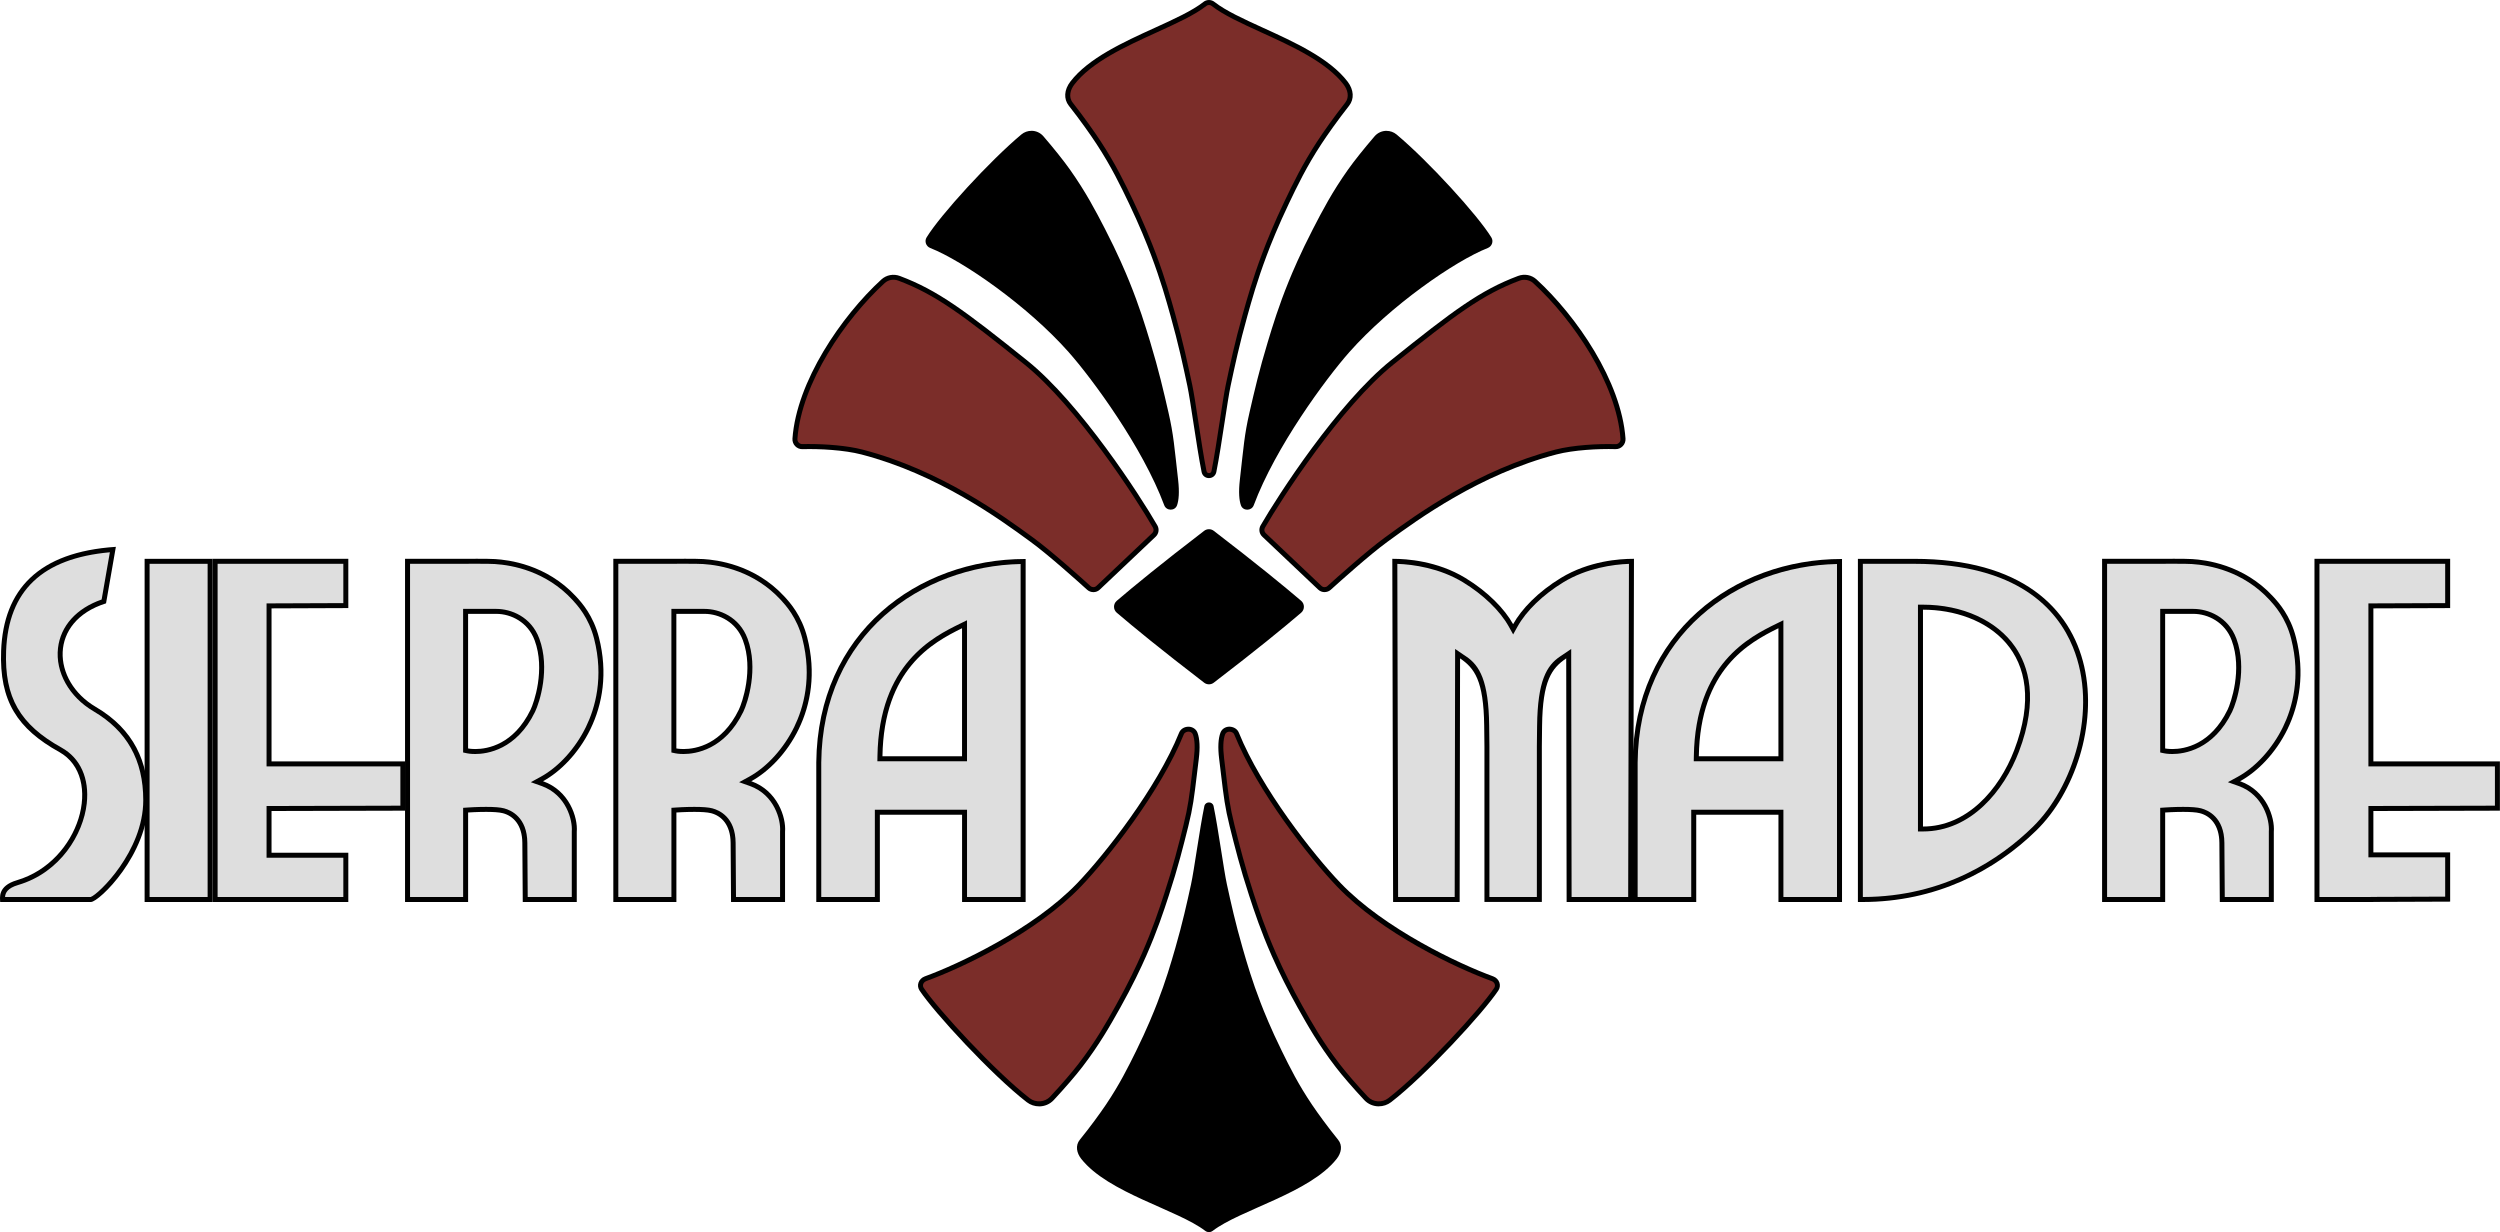 <?xml version="1.0" encoding="UTF-8"?>
<svg id="Logo" xmlns="http://www.w3.org/2000/svg" viewBox="0 0 1260.44 621.19">
  <defs>
    <style>
      .cls-1 {
        fill: #7b2d29;
      }

      .cls-2 {
        fill: #dedede;
      }

      .cls-3 {
        opacity: .99;
      }
    </style>
  </defs>
  <g id="Symbol">
    <g id="Plume">
      <path id="Fill" d="M609.53,343.74c-.6,0-1.19-.2-1.66-.56-22.42-17.18-36.32-28.65-44.02-35.25-.6-.51-.94-1.26-.94-2.04s.35-1.53.94-2.04c7.7-6.59,21.59-18.05,44.02-35.25.47-.36,1.06-.56,1.66-.56s1.19.2,1.66.56c22.42,17.18,36.32,28.65,44.02,35.25.6.51.94,1.26.94,2.04s-.34,1.53-.94,2.04c-7.72,6.6-21.62,18.07-44.02,35.25-.47.36-1.06.56-1.66.56Z"/>
      <path id="Outline" d="M609.53,269.32c.23,0,.57.05.9.3,22.4,17.16,36.28,28.62,43.97,35.2.44.38.5.84.5,1.09s-.07.71-.5,1.09c-7.7,6.59-21.57,18.03-43.97,35.2-.32.25-.67.3-.9.3s-.57-.05-.9-.3c-22.4-17.16-36.28-28.62-43.97-35.2-.44-.38-.5-.84-.5-1.09s.07-.71.51-1.09c7.7-6.59,21.57-18.03,43.97-35.2.32-.25.67-.3.9-.3M609.53,266.81c-.86,0-1.71.27-2.42.82-21.69,16.62-35.59,28.02-44.07,35.29-1.84,1.58-1.84,4.41,0,5.99,8.5,7.27,22.39,18.66,44.07,35.29.71.55,1.57.82,2.42.82s1.71-.27,2.42-.82c21.69-16.62,35.59-28.02,44.07-35.29,1.84-1.58,1.84-4.41,0-5.99-8.5-7.27-22.39-18.66-44.07-35.29-.71-.55-1.57-.82-2.42-.82h0Z"/>
    </g>
    <g id="Plume-2" data-name="Plume">
      <path id="Fill-2" data-name="Fill" class="cls-1" d="M752.44,493.46c-17.77-6.48-55.14-24.14-77.35-47.28-12.76-13.3-39.96-47.36-51.65-76.31-1.19-2.96-5.84-2.99-6.94,0-.91,2.46-1.34,6.38-.57,12.63,2.05,16.51,2.42,22.38,5.23,33.68,2.65,10.64,5.26,21.07,9.82,34.94,2.83,8.63,5.93,17.99,11.3,30.2,1.96,4.45,6.37,14.15,13.15,26.25,5.12,9.13,10.38,18.42,18.98,29.65,3.26,4.25,8.62,10.46,14.34,16.59,3.04,3.26,8.34,3.66,11.91.9,17.2-13.29,46.31-44.76,53.74-55.95,1.28-1.93.32-4.45-1.96-5.28h.01Z"/>
      <path id="Outline-2" data-name="Outline" d="M695.19,557.8c-2.72,0-5.42-1.07-7.36-3.15-5.71-6.12-11.1-12.36-14.42-16.69-8.84-11.52-14.28-21.23-19.08-29.8-4.91-8.77-9.48-17.87-13.21-26.35-5.5-12.52-8.61-21.97-11.35-30.32-4.61-14.05-7.27-24.71-9.84-35.03-2.32-9.32-2.98-14.81-4.29-25.78-.29-2.4-.6-5.05-.97-8.05-.71-5.72-.49-10.17.64-13.22.69-1.85,2.42-3.02,4.52-3.05,2.16.07,4.01,1.15,4.76,3.01,11.36,28.13,37.55,61.5,51.39,75.92,22.13,23.06,59.97,40.82,76.87,46.97h0c1.51.55,2.65,1.7,3.13,3.15.44,1.35.24,2.81-.55,4-7.45,11.22-36.38,42.63-54.02,56.25-1.84,1.42-4.05,2.12-6.24,2.12h0ZM619.91,368.88h-.04c-.82.01-1.83.39-2.21,1.41-.99,2.67-1.16,6.72-.5,12.04.37,3.01.69,5.66.97,8.06,1.3,10.86,1.95,16.3,4.23,25.47,2.56,10.28,5.21,20.9,9.79,34.86,2.72,8.29,5.8,17.68,11.26,30.09,3.69,8.41,8.23,17.44,13.1,26.14,4.76,8.5,10.16,18.12,18.88,29.5,3.28,4.27,8.61,10.45,14.27,16.5,2.59,2.78,7.18,3.12,10.23.76,17.14-13.25,46.27-44.83,53.47-55.66.37-.56.46-1.21.26-1.83-.24-.71-.82-1.29-1.6-1.57h0c-18.36-6.69-55.42-24.24-77.83-47.59-13.98-14.56-40.42-48.26-51.9-76.71-.43-1.07-1.53-1.44-2.36-1.44v-.02Z"/>
    </g>
    <g id="Plume-3" data-name="Plume">
      <path id="Fill-3" data-name="Fill" d="M609.54,619.94c-.43,0-.82-.13-1.13-.38-5.52-4.22-14.24-8.08-23.46-12.17-14.4-6.38-30.73-13.62-38.82-23.91-1.73-2.2-2.82-5.47-.73-8.05,5.41-6.67,10.36-13.53,13.18-17.71,7.14-10.6,11.53-19.51,15.39-27.38,5.03-10.21,8.57-18.79,10.66-24.21,4.44-11.51,7.06-20.56,9.15-27.84,3.72-12.9,5.87-22.69,7.94-32.17.75-3.45,1.77-9.92,2.85-16.76,1.22-7.77,2.61-16.57,3.88-22.71.16-.79.87-.85,1.09-.85s.93.06,1.09.85c1.27,6.13,2.65,14.92,3.87,22.69,1.08,6.86,2.1,13.34,2.85,16.78,2.07,9.46,4.21,19.24,7.94,32.17,2.1,7.28,4.71,16.33,9.15,27.84,2.1,5.43,5.65,14.04,10.66,24.21,3.88,7.88,8.27,16.8,15.4,27.38,2.81,4.18,7.76,11.02,13.18,17.71,2.09,2.58,1,5.85-.73,8.05-8.09,10.3-24.41,17.52-38.82,23.91-9.23,4.09-17.94,7.95-23.45,12.16-.32.25-.72.39-1.12.39h0Z"/>
      <path id="Outline-3" data-name="Outline" d="M609.53,407.6c1.23,6.07,2.55,14.49,3.73,21.97,1.13,7.17,2.1,13.36,2.86,16.84,2.08,9.49,4.23,19.3,7.96,32.25,2.11,7.31,4.73,16.4,9.19,27.94,2.1,5.45,5.67,14.09,10.7,24.31,3.89,7.91,8.31,16.86,15.48,27.52,2.83,4.2,7.8,11.08,13.25,17.8,2.05,2.53-.05,5.6-.74,6.48-7.9,10.06-24.07,17.21-38.34,23.53-9.3,4.12-18.07,8.01-23.73,12.33-.12.09-.25.11-.36.11-.09,0-.22-.02-.36-.13-5.63-4.3-14.4-8.19-23.7-12.31-14.27-6.32-30.44-13.49-38.34-23.53-.69-.88-2.79-3.95-.74-6.48,5.45-6.72,10.42-13.61,13.25-17.8,7.18-10.66,11.6-19.61,15.48-27.52,5.03-10.23,8.6-18.86,10.7-24.31,4.46-11.55,7.08-20.64,9.19-27.94,3.74-12.96,5.88-22.76,7.96-32.25.76-3.48,1.74-9.68,2.86-16.84,1.17-7.47,2.5-15.89,3.73-21.96M609.53,404.56c-1.03,0-2.06.62-2.32,1.85-2.4,11.6-5.13,32.18-6.72,39.46-2.14,9.77-4.25,19.35-7.92,32.09-2.29,7.93-4.79,16.52-9.12,27.74-1.58,4.09-5.14,12.99-10.61,24.1-4.13,8.39-8.37,16.92-15.31,27.23-2.95,4.37-7.93,11.23-13.12,17.62-2.35,2.9-1.59,6.68.72,9.61,13.52,17.2,48.57,25.64,62.5,36.29.55.43,1.22.65,1.89.65h.02c.67,0,1.33-.21,1.89-.65,13.93-10.65,48.97-19.08,62.5-36.29,2.31-2.94,3.07-6.71.72-9.61-5.19-6.4-10.17-13.25-13.12-17.62-6.95-10.31-11.19-18.84-15.31-27.23-5.48-11.12-9.03-20.02-10.61-24.1-4.33-11.22-6.83-19.81-9.12-27.74-3.67-12.74-5.78-22.32-7.92-32.09-1.59-7.28-4.32-27.86-6.72-39.46-.26-1.23-1.29-1.85-2.32-1.85h-.02Z"/>
    </g>
    <g id="Plume-4" data-name="Plume">
      <path id="Fill-4" data-name="Fill" class="cls-1" d="M466.63,493.46c17.77-6.48,55.14-24.14,77.35-47.28,12.76-13.3,39.96-47.36,51.65-76.31,1.19-2.96,5.84-2.99,6.94,0,.91,2.46,1.34,6.38.57,12.63-2.05,16.51-2.42,22.38-5.23,33.68-2.65,10.64-5.26,21.07-9.82,34.94-2.83,8.63-5.93,17.99-11.3,30.2-1.96,4.45-6.37,14.15-13.15,26.25-5.12,9.13-10.38,18.42-18.98,29.65-3.26,4.25-8.62,10.46-14.34,16.59-3.04,3.26-8.34,3.66-11.91.9-17.2-13.29-46.31-44.76-53.74-55.95-1.28-1.93-.32-4.45,1.96-5.28h-.01Z"/>
      <path id="Outline-4" data-name="Outline" d="M523.88,557.8c-2.19,0-4.4-.7-6.24-2.12-17.64-13.63-46.57-45.03-54.02-56.25-.79-1.19-1-2.65-.55-4,.48-1.45,1.62-2.6,3.13-3.15h0c16.91-6.16,54.75-23.91,76.88-46.97,13.84-14.42,40.03-47.79,51.39-75.92.75-1.86,2.57-3,4.76-3.01,2.07.03,3.85,1.23,4.52,3.05,1.13,3.05,1.35,7.5.64,13.22-.37,3.01-.69,5.67-.98,8.08-1.31,10.95-1.96,16.44-4.28,25.75-2.57,10.31-5.23,20.96-9.84,35.03-2.74,8.34-5.84,17.79-11.35,30.31-2.59,5.9-6.98,15.25-13.21,26.35-4.8,8.57-10.25,18.28-19.08,29.8-3.34,4.35-8.73,10.59-14.41,16.69-1.94,2.08-4.64,3.15-7.36,3.15h-.01ZM467.05,494.64c-.78.29-1.37.86-1.6,1.57-.2.62-.11,1.27.26,1.83,7.19,10.83,36.33,42.42,53.47,55.66,3.05,2.36,7.64,2.01,10.23-.76,5.64-6.05,10.98-12.23,14.27-16.5,8.73-11.38,14.13-21,18.88-29.5,6.17-11.01,10.53-20.29,13.1-26.14,5.46-12.41,8.54-21.8,11.26-30.09,4.59-13.99,7.24-24.59,9.79-34.86,2.28-9.16,2.93-14.59,4.23-25.44.29-2.41.6-5.07.98-8.09.66-5.32.49-9.37-.5-12.04-.38-1.02-1.39-1.4-2.21-1.41-.79,0-1.96.36-2.39,1.44-11.5,28.46-37.94,62.16-51.9,76.71-22.4,23.35-59.47,40.91-77.83,47.59h0l-.02.02Z"/>
    </g>
    <g id="Plume-5" data-name="Plume">
      <path id="Fill-5" data-name="Fill" class="cls-1" d="M773.87,141.82c-2.18-2-5.33-2.56-8.1-1.52-18.77,7.06-32.45,17.22-63.75,42.33-27.17,21.79-57.49,69.15-65.36,82.82-.8,1.39-.55,3.12.62,4.22,10.3,9.74,21.38,20.24,28.16,26.66,1.31,1.24,3.35,1.27,4.69.05,5.65-5.12,19.98-17.92,28.62-24.22,14.24-10.39,46.28-34.06,85.75-44.28,8.94-2.32,21.88-2.95,29.97-2.7,2.19.07,3.96-1.78,3.81-3.97-2.12-29.83-26.14-62.68-44.4-79.39h-.01Z"/>
      <path id="Outline-5" data-name="Outline" d="M667.82,298.54c-1.17,0-2.34-.43-3.24-1.28-6.77-6.42-17.86-16.92-28.16-26.66-1.59-1.5-1.93-3.87-.84-5.76,8.46-14.69,38.67-61.52,65.67-83.18,31.38-25.17,45.03-35.37,64.09-42.53,3.26-1.22,6.86-.55,9.39,1.77,20.14,18.43,42.77,51.39,44.81,80.23.1,1.4-.4,2.78-1.37,3.79s-2.29,1.59-3.73,1.52c-8.61-.26-21.11.46-29.61,2.66-38.67,10.03-69.77,32.73-84.71,43.63l-.62.45c-8.99,6.56-24.09,20.13-28.51,24.13-.89.81-2.03,1.21-3.16,1.21h-.01ZM768.57,141.05c-.8,0-1.6.14-2.36.43-18.7,7.04-32.25,17.14-63.4,42.14-26.69,21.41-56.66,67.88-65.06,82.47-.51.88-.35,1.99.39,2.68,10.3,9.74,21.38,20.24,28.16,26.66.84.8,2.13.81,2.98.03,4.44-4.03,19.63-17.67,28.72-24.3l.62-.45c15.06-11,46.42-33.89,85.56-44.03,8.74-2.27,21.51-3.02,30.32-2.74.72.04,1.35-.25,1.84-.75.49-.51.73-1.17.68-1.87-2-28.14-24.21-60.45-44-78.55h0c-1.21-1.11-2.82-1.7-4.45-1.7h0Z"/>
    </g>
    <g id="Plume-6" data-name="Plume">
      <path id="Fill-6" data-name="Fill" d="M628.82,255.72c-.36,0-1.56-.1-2.01-1.4-.93-2.72-1.09-6.83-.47-12.23.35-3.04.64-5.72.91-8.15,1.21-10.99,1.82-16.49,3.95-25.77,2.39-10.4,4.86-21.14,9.14-35.26,2.54-8.39,5.42-17.88,10.5-30.43,2.4-5.92,6.47-15.3,12.22-26.44,4.44-8.6,9.48-18.33,17.61-29.83,3.07-4.34,8.05-10.58,13.31-16.69,1.27-1.48,3.12-2.33,5.07-2.33,1.56,0,3.09.55,4.29,1.56,15.56,13.04,40.43,40.03,47.5,51.58.37.61.45,1.32.23,1.99-.23.69-.76,1.25-1.45,1.52-17.44,6.89-49.84,29.77-70.27,52.85-13.04,14.72-37.7,48.8-48.41,77.57-.39,1.06-1.34,1.44-2.1,1.44h-.01Z"/>
      <path id="Outline-6" data-name="Outline" d="M699.05,68.47c1.27,0,2.51.45,3.48,1.27,15.49,12.98,40.22,39.81,47.24,51.27.24.39.17.75.11.94-.07.2-.25.57-.72.75-17.57,6.94-50.2,29.97-70.75,53.18-13.09,14.78-37.87,49.03-48.65,77.96-.21.56-.72.62-.93.62-.29,0-.66-.1-.82-.55-.6-1.75-1.15-5.19-.41-11.68.35-3.05.64-5.74.91-8.18,1.2-10.93,1.81-16.4,3.92-25.6,2.38-10.37,4.85-21.08,9.12-35.17,2.53-8.36,5.4-17.83,10.47-30.32,2.39-5.9,6.45-15.25,12.17-26.33,4.42-8.56,9.44-18.25,17.52-29.68,3.05-4.31,8-10.51,13.24-16.59,1.03-1.2,2.53-1.89,4.12-1.89M699.05,65.96c-2.23,0-4.45.94-6.02,2.76-5.34,6.21-10.34,12.49-13.38,16.78-8.03,11.35-12.94,20.74-17.7,29.98-6.33,12.25-10.45,22.04-12.27,26.54-5.01,12.35-7.9,21.81-10.54,30.54-4.25,14.03-6.69,24.58-9.16,35.34-2.63,11.42-2.98,17.35-4.88,34.06-.72,6.32-.32,10.29.53,12.77.51,1.5,1.85,2.25,3.2,2.25s2.72-.75,3.28-2.25c10.91-29.28,36.29-63.74,48.17-77.17,20.71-23.4,53.21-45.96,69.8-52.51,2.13-.84,3.03-3.38,1.83-5.34-6.94-11.32-31.72-38.45-47.76-51.88-1.49-1.25-3.3-1.85-5.09-1.85h-.02Z"/>
    </g>
    <g id="Pume">
      <path id="Fill-7" data-name="Fill" class="cls-1" d="M678.43,41.93c-14.46-18.94-51.97-28.23-66.88-39.96-.59-.48-1.31-.71-2.03-.71s-1.44.23-2.03.71c-14.9,11.72-52.41,21.01-66.88,39.96-2.47,3.23-3.29,7.39-.77,10.59,5.55,7.04,10.88,14.58,14.04,19.4,7.43,11.35,11.98,20.74,16.38,29.98,5.86,12.25,9.67,22.04,11.36,26.54,4.63,12.35,7.31,21.81,9.76,30.54,3.93,14.03,6.19,24.58,8.48,35.34,1.71,8.02,4.62,30.67,7.19,43.44.55,2.72,4.42,2.72,4.97,0,2.57-12.77,5.49-35.43,7.19-43.44,2.29-10.76,4.55-21.31,8.48-35.34,2.45-8.73,5.12-18.19,9.76-30.54,1.69-4.5,5.5-14.3,11.36-26.54,4.42-9.24,8.96-18.63,16.38-29.98,3.15-4.81,8.49-12.36,14.04-19.4,2.52-3.19,1.7-7.35-.77-10.59h0Z"/>
      <path id="Outline-7" data-name="Outline" d="M609.53,241.05c-1.85,0-3.35-1.23-3.71-3.05-1.37-6.82-2.86-16.53-4.17-25.11-1.15-7.51-2.23-14.6-3.02-18.32-2.21-10.38-4.49-21.1-8.46-35.26-2.35-8.4-5.02-17.91-9.72-30.44-2.22-5.93-5.99-15.31-11.31-26.44-4.12-8.6-8.78-18.33-16.3-29.83-2.84-4.34-8.2-12-13.98-19.31-2.66-3.38-2.37-8.03.76-12.13,9.06-11.86,26.84-19.96,42.54-27.11,9.73-4.43,18.91-8.62,24.56-13.07.78-.63,1.78-.98,2.79-.98h.04c1.01,0,2.01.35,2.8.99,5.64,4.43,14.82,8.62,24.55,13.06,15.69,7.15,33.48,15.25,42.54,27.11h0c3.13,4.1,3.42,8.75.76,12.13-5.75,7.29-10.99,14.75-13.98,19.31-7.55,11.52-12.2,21.25-16.3,29.83-5.32,11.13-9.09,20.51-11.31,26.44-4.72,12.57-7.38,22.06-9.72,30.44-3.96,14.13-6.25,24.87-8.46,35.26-.79,3.72-1.87,10.8-3.02,18.29-1.31,8.59-2.8,18.31-4.17,25.13-.37,1.82-1.86,3.05-3.71,3.05h-.02ZM609.53,2.52c-.46,0-.89.15-1.24.43-5.9,4.64-15.22,8.89-25.09,13.39-15.42,7.03-32.9,14.99-41.58,26.35-1.88,2.46-3.07,6.13-.78,9.05,5.81,7.38,11.1,14.9,14.1,19.49,7.63,11.64,12.33,21.46,16.47,30.13,5.36,11.21,9.16,20.67,11.4,26.64,4.74,12.63,7.42,22.2,9.79,30.64,3.99,14.24,6.28,25,8.5,35.42.81,3.79,1.9,10.92,3.05,18.46,1.31,8.55,2.79,18.23,4.15,24.99.15.76.75,1.03,1.25,1.03.24,0,1.06-.07,1.25-1.03,1.36-6.77,2.84-16.46,4.15-25.02,1.15-7.54,2.24-14.65,3.04-18.44,2.22-10.43,4.52-21.21,8.5-35.42,2.24-8.01,5.04-17.96,9.79-30.64,2.24-5.97,6.04-15.43,11.4-26.64,4.14-8.66,8.84-18.46,16.47-30.13,3.02-4.6,8.31-12.14,14.1-19.49,2.29-2.91,1.1-6.58-.78-9.05-8.68-11.36-26.16-19.32-41.58-26.35-9.87-4.5-19.19-8.75-25.08-13.38-.36-.3-.77-.43-1.25-.44h-.01,0Z"/>
    </g>
    <g id="Plume-7" data-name="Plume">
      <path id="Fill-8" data-name="Fill" d="M590.23,255.72c-.76,0-1.71-.38-2.1-1.44-10.72-28.77-35.39-62.85-48.41-77.57-20.43-23.08-52.83-45.96-70.27-52.85-.69-.27-1.22-.83-1.45-1.52-.23-.68-.15-1.38.23-1.99,7.08-11.56,31.94-38.55,47.5-51.58,1.2-1.01,2.73-1.56,4.29-1.56,1.95,0,3.79.85,5.07,2.33,5.26,6.11,10.24,12.36,13.31,16.69,8.15,11.51,13.18,21.24,17.61,29.83,4.54,8.79,8.77,17.93,12.22,26.44,5.08,12.55,7.96,22.04,10.5,30.43,4.29,14.16,6.75,24.88,9.14,35.26,2.13,9.26,2.74,14.76,3.95,25.73.27,2.44.57,5.13.92,8.19.62,5.4.46,9.51-.47,12.23-.45,1.3-1.65,1.4-2.01,1.4h-.02Z"/>
      <path id="Outline-8" data-name="Outline" d="M520.02,68.47c1.58,0,3.08.69,4.12,1.89,5.24,6.09,10.19,12.3,13.24,16.59,8.1,11.44,13.11,21.12,17.52,29.68,5.73,11.08,9.78,20.43,12.17,26.33,5.06,12.49,7.93,21.96,10.47,30.32,4.27,14.09,6.73,24.8,9.12,35.17,2.11,9.2,2.72,14.67,3.92,25.6.27,2.43.56,5.13.91,8.18.74,6.49.18,9.93-.41,11.68-.16.46-.53.55-.82.55-.21,0-.72-.06-.93-.62-10.78-28.93-35.56-63.18-48.65-77.96-20.55-23.21-53.17-46.24-70.75-53.18-.47-.19-.65-.55-.72-.75-.06-.19-.13-.55.11-.94,7.03-11.47,31.75-38.3,47.24-51.27.98-.82,2.21-1.27,3.48-1.27M520.02,65.96c-1.8,0-3.61.61-5.09,1.85-16.04,13.44-40.84,40.57-47.76,51.88-1.2,1.95-.3,4.5,1.83,5.34,16.57,6.55,49.07,29.11,69.8,52.51,11.9,13.44,37.27,47.89,48.17,77.17.56,1.5,1.92,2.25,3.28,2.25s2.68-.75,3.2-2.25c.85-2.49,1.25-6.45.53-12.77-1.91-16.69-2.26-22.63-4.88-34.06-2.47-10.76-4.91-21.31-9.16-35.34-2.64-8.73-5.54-18.19-10.54-30.54-1.82-4.5-5.94-14.3-12.27-26.54-4.77-9.24-9.68-18.63-17.7-29.98-3.04-4.3-8.04-10.58-13.38-16.78-1.57-1.82-3.79-2.76-6.02-2.76h-.02Z"/>
    </g>
    <g id="Plume-8" data-name="Plume">
      <path id="Fill-9" data-name="Fill" class="cls-1" d="M582.4,265.46c-7.87-13.68-38.19-61.03-65.36-82.82-31.3-25.11-44.97-35.27-63.75-42.33-2.77-1.04-5.92-.48-8.1,1.52-18.26,16.71-42.29,49.56-44.4,79.39-.16,2.18,1.62,4.04,3.81,3.97,8.09-.24,21.02.39,29.97,2.7,39.47,10.23,71.53,33.9,85.75,44.28,8.63,6.3,22.97,19.1,28.62,24.22,1.34,1.21,3.38,1.19,4.69-.05,6.78-6.42,17.86-16.93,28.16-26.66,1.16-1.1,1.41-2.84.62-4.22h-.01Z"/>
      <path id="Outline-9" data-name="Outline" d="M551.25,298.54c-1.13,0-2.27-.4-3.16-1.21-4.42-4-19.51-17.57-28.51-24.13l-.63-.46c-14.94-10.91-46.03-33.6-84.7-43.62-8.5-2.2-20.99-2.92-29.61-2.66-1.47.05-2.75-.51-3.73-1.52-.97-1.01-1.47-2.39-1.37-3.79,2.05-28.83,24.67-61.8,44.81-80.23,2.53-2.32,6.14-2.99,9.39-1.77,19.05,7.17,32.71,17.35,64.09,42.53,26.99,21.65,57.21,68.48,65.67,83.17h0c1.09,1.89.74,4.26-.84,5.76-10.3,9.73-21.38,20.24-28.16,26.66-.9.86-2.07,1.28-3.24,1.28h-.01ZM408.11,223.87c8.45,0,19.14.82,26.77,2.8,39.13,10.15,70.48,33.03,85.55,44.02l.63.46c9.1,6.64,24.28,20.28,28.72,24.3.86.78,2.14.77,2.98-.03,6.77-6.42,17.86-16.93,28.16-26.66.74-.7.9-1.8.39-2.69-8.4-14.58-38.37-61.06-65.06-82.47-31.15-24.99-44.68-35.1-63.4-42.14-2.37-.89-4.98-.41-6.81,1.27-19.79,18.1-42,50.41-44,78.55-.05.7.19,1.37.68,1.87.49.51,1.14.77,1.84.75,1.12-.03,2.32-.05,3.55-.05h0Z"/>
    </g>
  </g>
  <g id="SIERRA_MADRE" data-name="SIERRA MADRE">
    <g id="E">
      <path id="Fill-10" data-name="Fill" class="cls-2" d="M1168.15,453.51v-170.5h65.91v22.32c-2.7.01-38.71.15-38.71.15v79.66h63.79v22.32c-3.49.01-16.27.05-62.54.17h-1.25v23.37h38.71v22.32c-2.7.01-38.71.15-38.71.15v.03h-27.2Z"/>
      <path id="Outline-10" data-name="Outline" d="M1232.8,284.26v19.81c-3.74.02-13.06.05-36.21.14h-2.5v82.18h63.79v19.81c-4.93.02-19.33.06-61.28.16h-2.51v25.89h38.71v19.81c-3.74.02-13.06.05-36.21.14l-2.03.04h-25.15v-167.99h63.39M1235.32,281.75h-68.42v173.02h29.7v-.04c40.03-.15,38.71-.15,38.71-.15v-24.83h-38.71v-20.86c68.05-.17,63.79-.17,63.79-.17v-24.83h-63.79v-77.16c40.03-.15,38.71-.15,38.71-.15v-24.83h.01Z"/>
    </g>
    <g id="R">
      <path id="Fill-11" data-name="Fill" class="cls-2" d="M1120.4,453.51c-.02-2.35-.06-9.13-.19-28.55-.08-12.06-7.54-15.32-10.74-16.17-1.78-.47-4.76-.71-8.83-.71-4.6,0-9.08.31-9.12.31l-1.17.08v45.04h-29.29v-170.5h28.45s3.31-.04,6.99-.04c4.15,0,7.14.05,8.64.14,9.1.57,26.38,3.73,39.97,18.45,2.52,2.73,8.42,9.12,11.23,20.13,9.21,36.07-11.45,62.27-27.58,71.08l-2.47,1.35,2.65.94c12.19,4.32,16.79,16.76,16.18,24.21v34.24h-24.73.01ZM1090.36,378.37l.99.21c.06.01,1.53.32,3.87.32,7.11,0,20.33-2.67,29.02-20.55,2.27-4.67,7.53-21.3,2.09-35.95-3.88-10.45-13.48-14.15-20.51-14.15h-15.46v70.13h.01Z"/>
      <path id="Outline-11" data-name="Outline" d="M1096.54,284.23c4.11,0,7.06.05,8.54.14,8.91.56,25.83,3.66,39.12,18.05,2.45,2.66,8.2,8.89,10.94,19.59,4.99,19.51.53,34.95-4.09,44.45-5.26,10.83-13.81,20.25-22.87,25.2l-4.94,2.7,5.3,1.88c12.66,4.49,15.8,17.38,15.35,22.92v33.08h-22.22c-.02-3.21-.07-10.55-.19-27.3-.09-12.93-8.19-16.45-11.67-17.38-1.91-.51-4.91-.75-9.15-.75-4.65,0-9.03.3-9.21.32l-2.34.16v44.95h-26.77v-167.99h27.22s3.31-.04,6.99-.04M1095.22,380.15c5.96,0,20.82-2.07,30.16-21.26,2.33-4.8,7.73-21.88,2.14-36.94-4.11-11.05-14.25-14.96-21.69-14.96h-16.71v72.39l1.99.42c.17.04,1.7.35,4.13.35M1096.54,281.71c-3.7,0-7.02.04-7.02.04h-29.7v28.2h0v144.81h31.8v-45.12s4.43-.31,9.04-.31c3.23,0,6.55.15,8.5.67,5.21,1.38,9.74,5.91,9.8,14.96.19,28.95.21,29.8.21,29.8h27.23v-35.39c.6-7.28-3.77-20.8-17.01-25.5,17.08-9.33,37.34-36.68,28.19-72.48-2.84-11.12-8.68-17.59-11.53-20.67-14.99-16.25-34.24-18.44-40.81-18.85-1.84-.12-5.42-.15-8.69-.15h-.01ZM1095.22,377.64c-2.23,0-3.61-.29-3.61-.29v-67.86h14.21c7.45,0,15.95,4.23,19.33,13.34,5.49,14.78-.39,31.56-2.04,34.97-8.53,17.54-21.61,19.85-27.89,19.85h0Z"/>
    </g>
    <g id="D">
      <path id="Fill-12" data-name="Fill" class="cls-2" d="M937.96,453.5v-170.5h27.29c52.53,0,73.05,23.25,81.01,42.75,13.14,32.17-.06,72.03-20.4,91.96-16.65,16.32-45.26,35.79-86.91,35.79h-.99,0ZM968.26,417.94h1.26c23.71,0,39.93-20.33,47.19-39.37,7.92-20.72,7.34-38.61-1.69-51.72-8.95-13-25.95-20.74-45.5-20.74h-1.26v111.83Z"/>
      <path id="Outline-12" data-name="Outline" d="M939.22,284.26h26.02c51.83,0,72.03,22.82,79.85,41.97,12.94,31.68-.07,70.94-20.12,90.59-16.45,16.12-44.67,35.35-85.77,35.43v-167.99M967,419.2h2.51c24.34,0,40.95-20.75,48.36-40.17,10.2-26.69,4.64-43.49-1.83-52.88-9.18-13.34-26.57-21.29-46.54-21.29h-2.51v114.34M936.71,281.75v173c.75.01,1.5.02,2.24.02,37.09,0,66.83-15.59,87.8-36.15,38.53-37.77,46.14-136.86-61.5-136.86h-28.55.01ZM969.52,416.7h0v-109.31c31.36,0,64.93,21.28,46.02,70.77-7.69,20.13-24.03,38.56-46.01,38.56h-.01Z"/>
    </g>
    <g id="A">
      <path id="Fill-13" data-name="Fill" class="cls-2" d="M897.89,453.51v-44h-43.95v44h-29.53v-69.16c.66-66.01,52.15-100.78,103.02-101.26v170.41h-29.54ZM896.08,315.62c-13.02,6.4-40.1,19.71-40.83,65.65l-.02,1.28h42.66v-67.82l-1.81.89h0Z"/>
      <path id="Outline-13" data-name="Outline" d="M926.17,284.37v167.88h-27.02v-44h-46.47v44h-27.02v-67.87c.65-64.67,50.66-98.98,100.52-100.02M853.96,383.81h45.18v-71.1l-3.62,1.78c-13.24,6.51-40.79,20.04-41.53,66.76l-.04,2.55M928.5,281.83c-54.12,0-104.7,37.13-105.35,102.52v70.41h32.05v-44h41.45v44h32.05v-172.93h-.19ZM856.51,381.29c.7-43.82,25.18-57.2,40.13-64.55v64.55h-40.13Z"/>
    </g>
    <g id="M">
      <path id="Fill-14" data-name="Fill" class="cls-2" d="M703.63,453.5l-.39-170.5c8.23.09,22.47,1.86,34.95,9.46,10.48,6.38,19.07,14.69,23.6,22.83l1.1,1.97,1.1-1.97c4.53-8.14,13.13-16.45,23.6-22.83,12.48-7.6,26.72-9.37,34.95-9.46l-.39,170.5h-31.04c0-4.62-.21-123.93-.21-123.93l-1.96,1.34c-.52.36-1.05.71-1.58,1.06-7.06,4.68-10.87,12.08-11.13,33.96l-.12,10.4v77.18h-26.43v-77.17l-.12-10.42c-.26-21.87-4.07-29.27-11.13-33.96-.53-.35-1.06-.7-1.58-1.06l-1.96-1.34s-.2,119.32-.2,123.94h-31.07Z"/>
      <path id="Outline-14" data-name="Outline" d="M821.28,284.29l-.39,167.96h-28.53c-.01-6.79-.05-27.71-.2-120.31v-4.75l-3.93,2.67c-.52.35-1.04.7-1.57,1.05-6.96,4.61-11.42,12.45-11.69,34.99l-.12,10.43v75.91h-23.92v-75.94l-.12-10.4c-.27-22.54-4.74-30.37-11.69-34.99-.53-.35-1.05-.7-1.57-1.05l-3.92-2.67v4.75c-.16,92.6-.2,113.52-.21,120.31h-28.53l-.39-167.96c8.02.26,21.43,2.18,33.04,9.25,10.3,6.27,18.73,14.42,23.16,22.37l2.2,3.95,2.2-3.95c4.42-7.95,12.87-16.1,23.16-22.37,11.61-7.07,25.02-8.99,33.04-9.25M823.24,281.75c-6.47,0-22.03.95-36.31,9.65-11.47,6.98-19.8,15.66-24.05,23.29-4.25-7.63-12.59-16.31-24.05-23.29-14.29-8.7-29.84-9.65-36.31-9.65h-.55l.4,173.01h33.55s0,2.23.21-122.82c7.29,4.97,11.89,11.13,12.17,33.99l.12,10.4v78.42h28.94v-78.42l.12-10.4c.27-22.86,4.88-29.02,12.17-33.99.2,125.04.21,122.82.21,122.82h33.55l.4-173.01h-.56Z"/>
    </g>
    <g id="A-2" data-name="A">
      <path id="Fill-15" data-name="Fill" class="cls-2" d="M486.29,453.51v-44h-43.95v44h-29.53v-69.16c.66-66.01,52.15-100.78,103.02-101.26v170.41h-29.54ZM484.48,315.62c-13.02,6.4-40.1,19.71-40.83,65.65l-.02,1.28h42.66v-67.82l-1.81.89h0Z"/>
      <path id="Outline-15" data-name="Outline" d="M514.57,284.37v167.88h-27.02v-44h-46.47v44h-27.02v-67.87c.65-64.67,50.66-98.98,100.52-100.02M442.36,383.81h45.18v-71.1l-3.62,1.78c-13.24,6.51-40.79,20.04-41.53,66.76l-.04,2.55M516.9,281.83c-54.12,0-104.7,37.13-105.35,102.52v70.41h32.05v-44h41.45v44h32.05v-172.93h-.19ZM444.91,381.29c.7-43.82,25.18-57.2,40.13-64.55v64.55h-40.13Z"/>
    </g>
    <g id="R-2" data-name="R">
      <path id="Fill-16" data-name="Fill" class="cls-2" d="M369.79,453.51c-.02-2.35-.07-9.12-.2-28.55-.08-12.06-7.54-15.32-10.74-16.17-1.78-.47-4.75-.71-8.83-.71-4.6,0-9.08.31-9.12.31l-1.17.08v45.04h-29.28v-170.5h28.45s3.31-.04,6.99-.04c4.15,0,7.14.05,8.64.14,9.1.57,26.38,3.73,39.97,18.45,2.52,2.73,8.42,9.12,11.23,20.13,9.22,36.07-11.45,62.27-27.58,71.08l-2.47,1.35,2.65.94c12.19,4.32,16.79,16.76,16.18,24.21v34.24h-24.73,0ZM339.75,378.37l1,.21c.06.01,1.53.32,3.87.32,7.11,0,20.33-2.67,29.02-20.55,2.27-4.68,7.53-21.31,2.09-35.95-3.88-10.45-13.48-14.15-20.51-14.15h-15.46v70.13h0Z"/>
      <path id="Outline-16" data-name="Outline" d="M345.94,284.23c4.11,0,7.06.05,8.54.14,8.91.56,25.83,3.66,39.12,18.05,2.45,2.66,8.2,8.89,10.94,19.59,4.99,19.51.53,34.95-4.09,44.45-5.26,10.83-13.81,20.25-22.87,25.2l-4.94,2.7,5.3,1.88c12.66,4.49,15.8,17.38,15.35,22.92v33.08h-22.22c-.02-3.21-.07-10.55-.19-27.3-.09-12.93-8.19-16.45-11.67-17.38-1.91-.51-4.91-.75-9.15-.75-4.65,0-9.03.3-9.21.32l-2.34.16v44.95h-26.77v-167.99h27.22s3.31-.04,6.99-.04M344.61,380.15c5.96,0,20.82-2.07,30.15-21.26,2.33-4.8,7.73-21.88,2.14-36.94-4.11-11.05-14.25-14.96-21.69-14.96h-16.71v72.39l1.99.42c.17.04,1.7.35,4.13.35M345.94,281.71c-3.7,0-7.02.04-7.02.04h-29.7v28.2h0v144.81h31.8v-45.12s4.43-.31,9.04-.31c3.23,0,6.55.15,8.5.67,5.21,1.38,9.74,5.91,9.8,14.96.19,28.95.21,29.8.21,29.8h27.23v-35.39c.6-7.28-3.77-20.8-17.01-25.5,17.08-9.33,37.34-36.68,28.19-72.48-2.84-11.12-8.68-17.59-11.53-20.67-14.99-16.25-34.24-18.44-40.81-18.85-1.84-.12-5.42-.15-8.69-.15h-.01ZM344.61,377.64c-2.23,0-3.61-.29-3.61-.29v-67.86h14.21c7.45,0,15.95,4.23,19.33,13.34,5.49,14.78-.38,31.56-2.04,34.97-8.53,17.54-21.61,19.85-27.89,19.85h0Z"/>
    </g>
    <g id="R-3" data-name="R">
      <path id="Fill-17" data-name="Fill" class="cls-2" d="M264.79,453.51c-.02-2.35-.07-9.13-.2-28.55-.08-12.06-7.54-15.32-10.74-16.17-1.78-.47-4.75-.71-8.83-.71-4.6,0-9.08.31-9.12.31l-1.17.08v45.04h-29.29v-170.5h28.45s3.31-.04,6.99-.04c4.15,0,7.14.05,8.64.14,9.1.57,26.38,3.73,39.97,18.45,2.52,2.73,8.42,9.13,11.23,20.13,9.22,36.07-11.45,62.27-27.58,71.08l-2.47,1.35,2.65.94c12.19,4.32,16.8,16.76,16.18,24.21v34.24h-24.73.02ZM234.75,378.37l1,.21c.06.01,1.53.32,3.87.32,7.11,0,20.33-2.67,29.02-20.55,2.27-4.68,7.53-21.31,2.09-35.95-3.88-10.45-13.48-14.15-20.51-14.15h-15.46v70.13h0Z"/>
      <path id="Outline-17" data-name="Outline" d="M240.93,284.23c4.11,0,7.06.05,8.54.14,8.91.56,25.83,3.66,39.12,18.05,2.45,2.66,8.2,8.89,10.94,19.59,4.99,19.51.53,34.95-4.09,44.45-5.26,10.83-13.81,20.25-22.87,25.2l-4.94,2.7,5.3,1.88c12.66,4.49,15.8,17.38,15.35,22.92v33.08h-22.22c-.02-3.21-.07-10.55-.19-27.3-.09-12.93-8.19-16.45-11.67-17.38-1.91-.51-4.91-.75-9.15-.75-4.65,0-9.03.3-9.21.32l-2.34.16v44.95h-26.77v-167.99h27.22s3.31-.04,6.99-.04M239.61,380.15c5.96,0,20.82-2.07,30.15-21.26,2.33-4.8,7.73-21.88,2.14-36.94-4.11-11.05-14.25-14.96-21.69-14.96h-16.72v72.39l1.99.42c.17.04,1.7.35,4.13.35M240.93,281.71c-3.7,0-7.02.04-7.02.04h-29.7v28.2h0v144.81h31.8v-45.12s4.43-.31,9.04-.31c3.23,0,6.55.15,8.5.67,5.21,1.38,9.74,5.91,9.8,14.96.19,28.95.21,29.8.21,29.8h27.23v-35.39c.6-7.28-3.77-20.8-17.01-25.5,17.08-9.33,37.34-36.68,28.19-72.48-2.84-11.12-8.68-17.59-11.53-20.67-14.99-16.25-34.24-18.44-40.81-18.85-1.84-.12-5.42-.15-8.69-.15h0ZM239.61,377.64c-2.23,0-3.61-.29-3.61-.29v-67.86h14.22c7.45,0,15.95,4.23,19.33,13.34,5.49,14.78-.38,31.56-2.04,34.97-8.53,17.54-21.61,19.85-27.89,19.85h-.01Z"/>
    </g>
    <g id="E-2" data-name="E" class="cls-3">
      <polygon id="Fill-18" data-name="Fill" class="cls-2" points="108.45 453.51 108.45 283.01 174.35 283.01 174.35 305.32 135.64 305.47 135.64 385.15 203.11 385.15 203.11 407.46 135.64 407.64 135.64 431.19 174.35 431.19 174.35 453.51 108.45 453.51"/>
      <path id="Outline-18" data-name="Outline" d="M173.1,284.26v19.81l-36.21.14h-2.5v82.18h67.47v19.81l-64.96.17h-2.51v26.07h38.71v19.8h-63.39v-167.99h63.39M175.61,281.75h-68.42v173.02h68.42v-24.83h-38.71v-21.05l67.47-.17v-24.83h-67.47v-77.16l38.71-.15v-24.83h0Z"/>
    </g>
    <g id="I">
      <rect id="Fill-19" data-name="Fill" class="cls-2" x="74.17" y="283.01" width="31.77" height="170.5"/>
      <path id="Outline-19" data-name="Outline" d="M104.68,284.26v167.99h-29.26v-167.99h29.26M107.19,281.75h-34.28v173.02h34.28v-173.02h0Z"/>
    </g>
    <g id="S">
      <path id="Fill-20" data-name="Fill" class="cls-2" d="M1.28,453.5c-.12-2.41.14-6.32,7.57-8.51,20.73-6.1,31.97-24.99,33.64-39.97,1.35-12.15-3.03-21.97-12.02-26.98-21.51-11.97-29.54-25.96-28.64-49.91,1.18-31.14,19.7-48.31,55.08-51.07l-4.56,26.15c-12.67,4.19-20.62,12.8-21.87,23.69-1.33,11.66,5.43,23.66,17.22,30.59,17.35,10.19,25.78,25.22,25.78,45.96,0,27.39-24.4,49.81-27.62,50.04H1.28Z"/>
      <path id="Outine" d="M55.39,278.45l-4.15,23.81c-12.74,4.44-20.72,13.31-22,24.5-1.39,12.15,5.61,24.63,17.83,31.81,16.93,9.95,25.16,24.62,25.16,44.88,0,25.8-22.71,47.57-26.51,48.78H2.54c.15-2.06,1.24-4.46,6.66-6.05,21.29-6.26,32.82-25.65,34.53-41.03,1.41-12.68-3.21-22.96-12.66-28.21-21.03-11.7-28.88-25.37-27.99-48.77,1.15-30.35,18.26-46.64,52.31-49.73M58.42,275.7c-39.19,2.55-56.69,21.65-57.85,52.39-.96,25.44,8.26,39.37,29.28,51.06,22.56,12.55,10.53,55.26-21.36,64.64-9.89,2.91-8.42,9.04-8.4,10.97h45.78c4.07,0,28.87-23.85,28.87-51.3,0-19.2-7.04-35.68-26.4-47.04-22.35-13.13-24-43.12,5.12-52.23l4.96-28.48h0Z"/>
    </g>
  </g>
</svg>